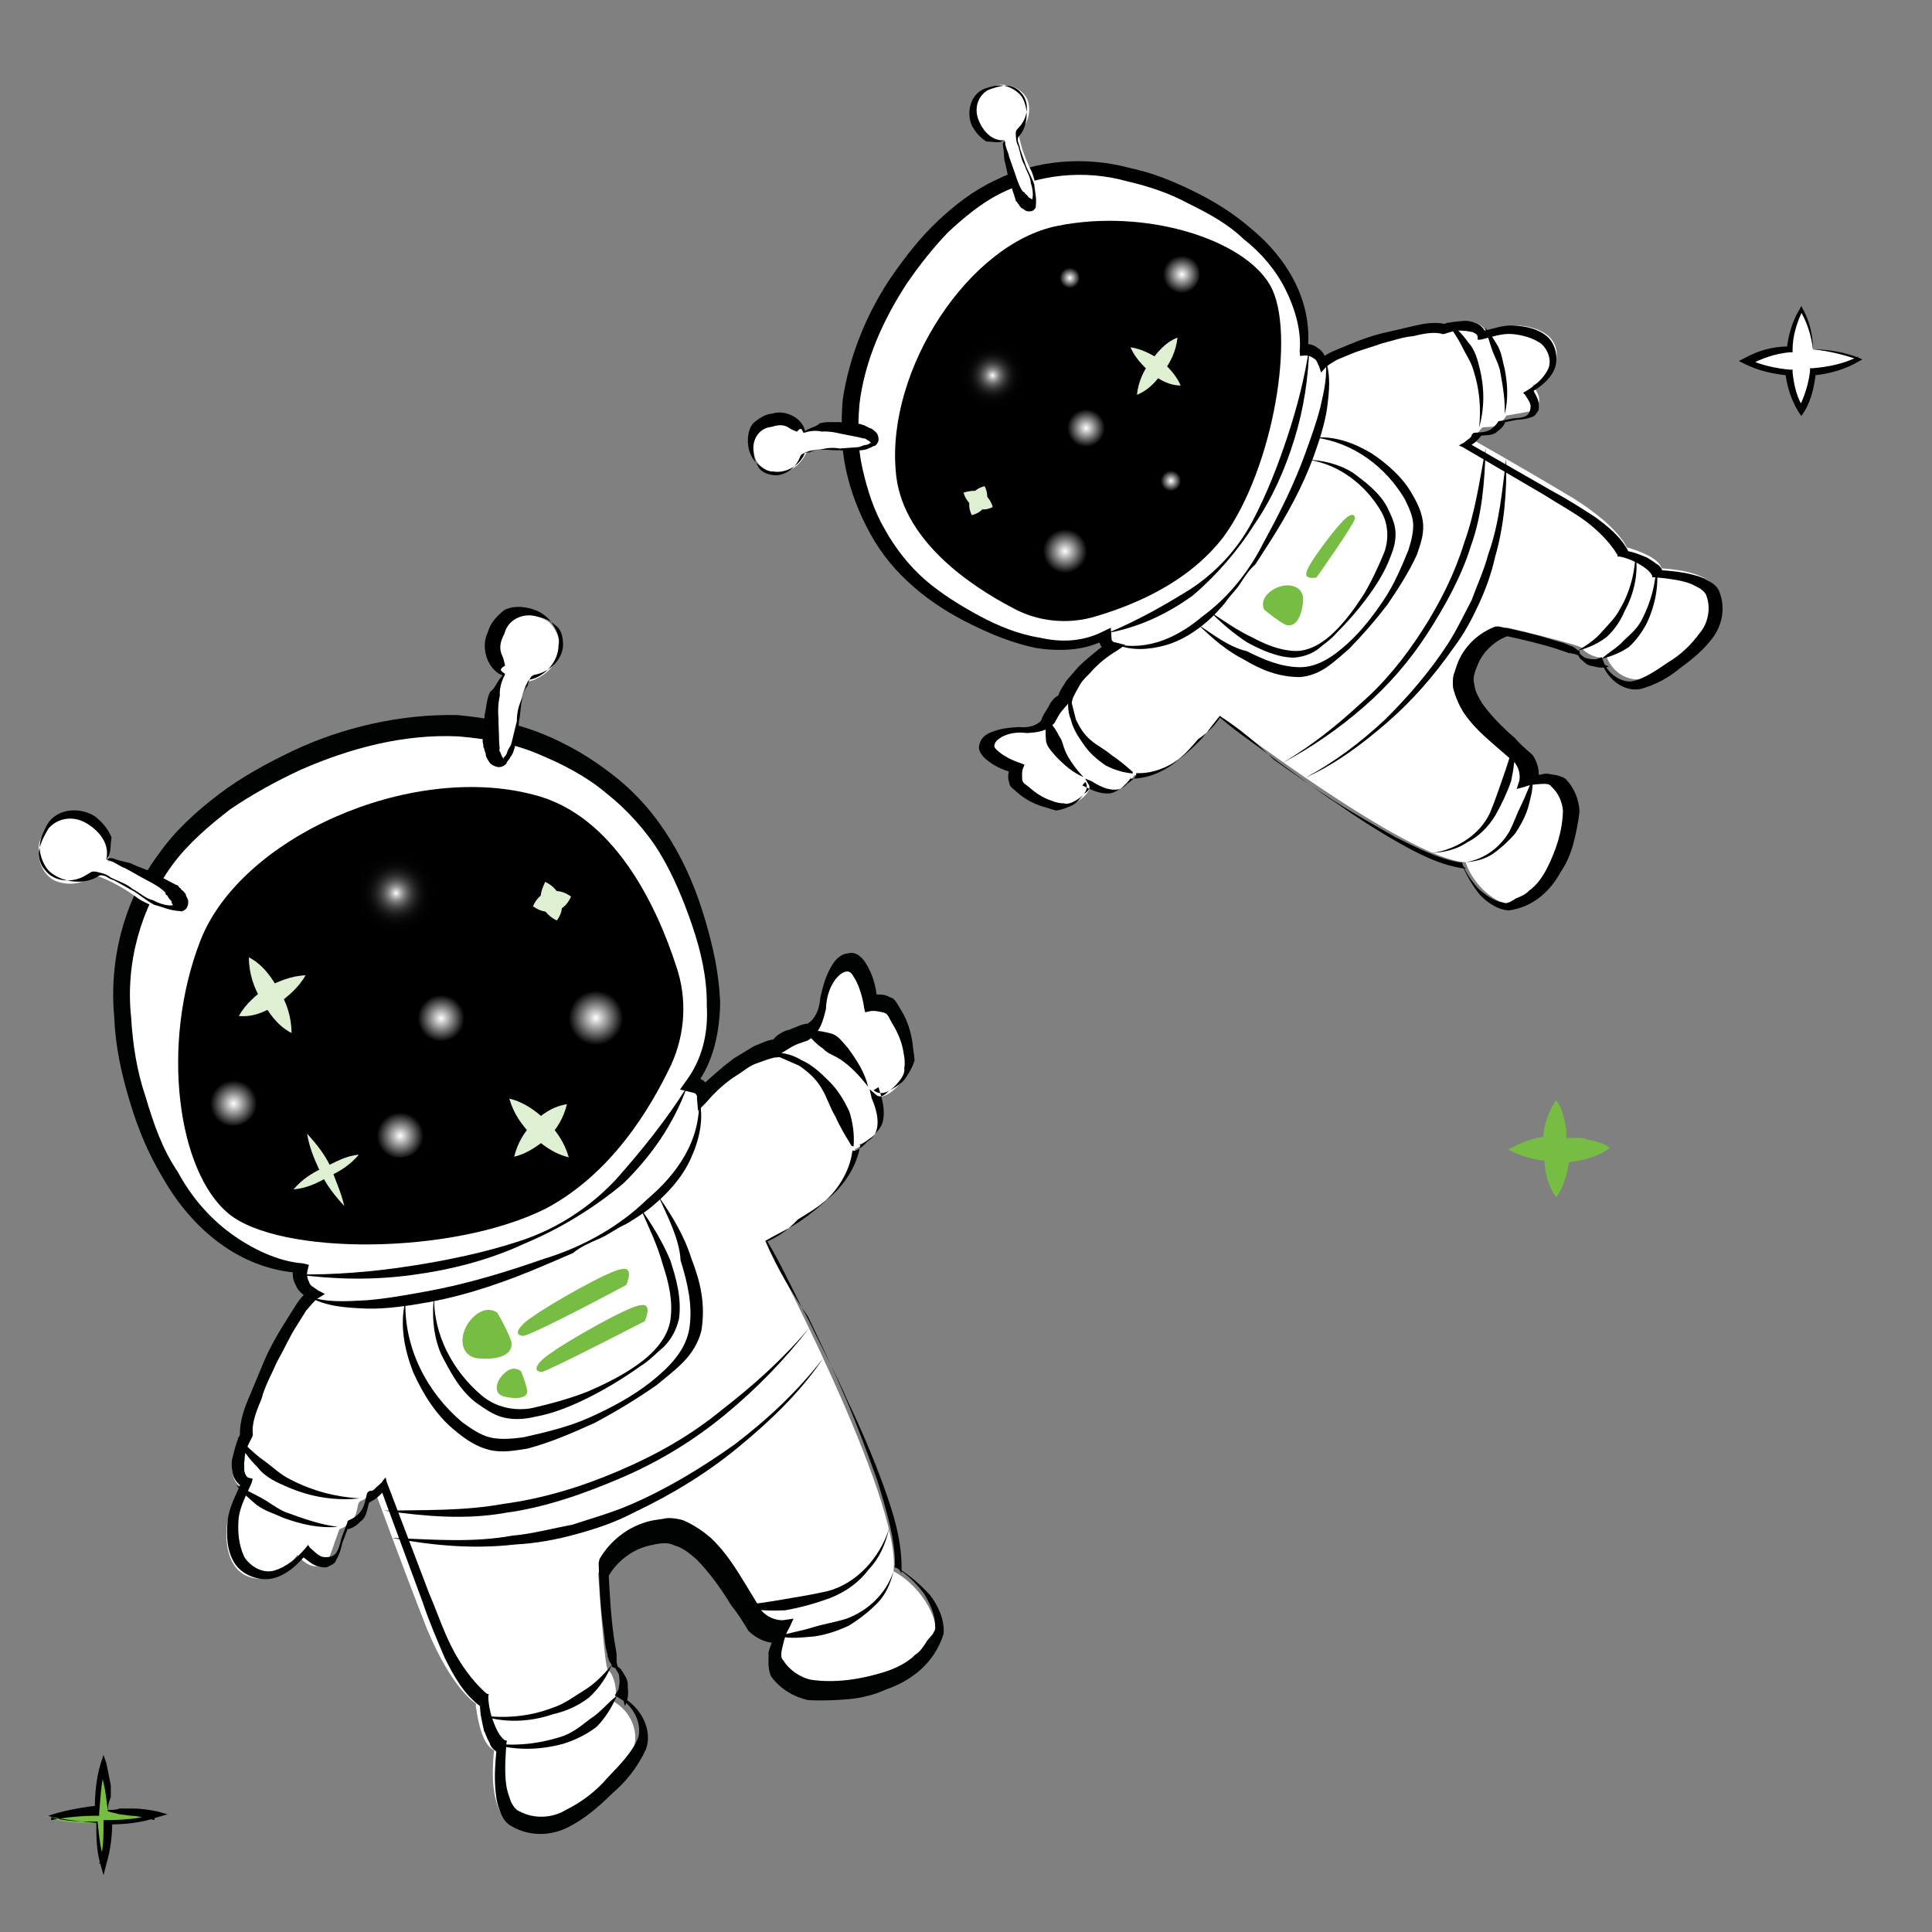 <?xml version="1.0" encoding="UTF-8"?> <svg xmlns="http://www.w3.org/2000/svg" width="176" height="176" viewBox="0 0 176 176" fill="none"><rect x="0" y="0" width="176" height="176" fill="#808080" stroke="none"/><path d="M142.694 103.788C142.562 102.732 142.43 101.808 141.767 100.752C141.237 101.808 140.972 102.732 140.84 103.788C139.78 103.92 138.72 104.184 137.66 104.712C138.72 105.24 139.78 105.504 140.84 105.504C140.972 106.428 141.237 107.484 141.767 108.408C142.297 107.484 142.562 106.428 142.694 105.504C143.887 105.372 145.079 105.24 146.139 104.58C144.947 103.92 143.887 103.788 142.694 103.788Z" fill="#77BC43"></path><path d="M142.694 103.787L142.561 102.995C142.561 102.731 142.429 102.467 142.296 102.203C142.164 101.675 141.899 101.279 141.634 100.883H142.031C141.501 101.807 141.369 102.863 141.237 103.787V104.051H140.972C139.912 104.183 138.852 104.315 137.792 104.843V104.579C138.719 105.107 139.912 105.371 140.972 105.371H141.104V105.503C141.237 106.559 141.634 107.484 142.031 108.276H141.501C142.031 107.352 142.164 106.427 142.296 105.503V105.239H142.561C143.754 105.107 144.946 104.843 146.006 104.447V104.975C145.476 104.711 144.946 104.447 144.416 104.315C144.151 104.183 143.886 104.183 143.489 104.051C143.224 103.919 142.959 103.787 142.694 103.787ZM142.694 103.655C142.959 103.655 143.356 103.655 143.621 103.655C143.886 103.655 144.284 103.655 144.549 103.787C145.211 103.919 145.741 104.051 146.271 104.315L146.668 104.579L146.271 104.843C145.211 105.503 143.886 105.767 142.694 105.899L142.959 105.635C142.826 106.691 142.561 107.748 142.031 108.672L141.766 109.068L141.501 108.672C140.972 107.748 140.707 106.691 140.707 105.635L140.839 105.767C139.779 105.635 138.587 105.371 137.659 104.843L137.395 104.711L137.659 104.579C138.587 104.051 139.779 103.655 140.839 103.523L140.574 103.787C140.574 102.731 140.972 101.543 141.501 100.619L141.766 100.223L142.031 100.619C142.296 101.147 142.429 101.675 142.561 102.203C142.561 102.467 142.694 102.731 142.694 102.995C142.694 103.259 142.694 103.523 142.694 103.655Z" fill="#77BC43"></path><path d="M9.831 165.015C9.831 163.695 9.698 162.375 9.301 161.055C8.903 162.375 8.771 163.695 8.771 165.015C7.446 165.147 5.989 165.279 4.664 165.675C5.989 166.071 7.446 166.071 8.771 166.071C8.771 167.391 8.903 168.579 9.301 169.899C9.698 168.579 9.831 167.391 9.831 166.071C11.288 166.071 12.878 165.939 14.335 165.411C12.745 165.015 11.288 165.015 9.831 165.015Z" fill="#77BC43"></path><path d="M9.83 165.015L9.698 163.959L9.565 163.035C9.433 162.375 9.3 161.715 9.035 161.187H9.565C9.168 162.507 9.168 163.827 9.035 165.147V165.411H8.77C7.446 165.411 5.988 165.543 4.663 165.807V165.543C5.988 165.939 7.446 165.939 8.77 165.939H8.903V166.071C9.035 167.391 9.168 168.579 9.565 169.767H9.035C9.433 168.579 9.433 167.259 9.433 166.071V165.807H9.698C11.155 165.807 12.745 165.675 14.07 165.279V165.807C13.407 165.675 12.612 165.411 11.95 165.411L10.89 165.279L9.83 165.015ZM9.83 164.883C10.095 164.883 10.625 164.883 10.89 164.751C11.287 164.751 11.685 164.751 12.082 164.751C12.877 164.751 13.672 164.883 14.335 165.015L15.262 165.279L14.335 165.543C12.877 166.071 11.287 166.203 9.83 166.203L10.228 165.807C10.228 167.127 10.095 168.447 9.698 169.767L9.433 170.823L9.168 169.899C8.77 168.579 8.77 167.259 8.77 165.939L8.903 166.071C7.446 165.939 6.121 165.807 4.796 165.543L4.398 165.411L4.796 165.279C6.121 164.883 7.578 164.619 8.903 164.487L8.638 164.751C8.638 163.431 8.77 161.979 9.168 160.659L9.433 159.867L9.698 160.659C9.83 161.319 9.963 161.979 10.095 162.639C10.095 163.035 10.095 163.299 10.095 163.695C9.83 164.355 9.83 164.619 9.83 164.883Z" fill="black"></path><path d="M69.721 113.044C69.721 113.044 82.213 136.622 81.395 143.142C84.117 144.571 85.948 148.088 85.008 149.587C84.068 151.087 82.59 153.223 77.532 154.297C72.519 155.19 71.017 153.481 70.287 152.536C69.602 151.409 70.899 149.229 70.899 149.229C70.899 149.229 69.499 149.465 68.451 148.25C67.404 147.035 64.193 139.728 60.306 139.935C56.463 139.96 54.495 143.321 54.495 143.321C54.495 143.321 55.047 152.094 55.41 152.183C55.772 152.271 56.462 154.166 55.88 154.984C57.559 155.969 58.249 157.864 57.671 159.451C56.913 160.995 54.22 164.18 51.336 165.782C48.453 167.385 46.318 165.906 46.318 165.906C46.318 165.906 44.414 165.059 45.011 159.445C43.969 159 43.548 156.786 43.406 155.791C43.313 155.385 43.357 155.204 43.357 155.204C43.357 155.204 41.178 153.906 38.883 148.357C36.631 142.626 34.1 135.676 34.1 135.676C34.1 135.676 33.517 136.494 32.886 136.724C32.254 136.955 33.033 138.488 30.913 139.316C29.758 142.491 29.895 142.716 28.945 142.677C27.951 142.82 27.085 141.649 27.085 141.649C27.085 141.649 25.249 144.466 22.757 143.669C20.265 142.871 20.559 139.295 20.735 138.57C20.912 137.845 21.891 135.395 21.891 135.395C21.891 135.395 20.168 134.592 21.998 131.006C21.847 128.474 26.894 118.758 28.201 118.116C26.659 117.357 27.056 115.726 27.056 115.726C27.056 115.726 17.064 115.793 12.36 101.211C7.837 86.673 12.606 75.738 26.808 69.4C44.3 61.366 56.112 70.381 60.635 77.816C60.635 77.816 68.365 91.789 62.622 98.84C62.622 98.84 63.753 98.923 63.67 100.054C66.23 97.413 69.339 95.673 70.47 95.756C70.827 95.075 73.535 94.198 73.535 94.198C73.535 94.198 74.661 93.511 74.876 91.836C75.136 89.979 75.801 88.029 77.201 87.794C78.602 87.558 79.213 91.355 79.213 91.355C79.213 91.355 80.658 90.938 81.343 92.064C82.028 93.191 82.993 95.537 82.821 97.031C82.694 98.344 80.628 100.529 79.673 99.721C80.227 101.392 80.506 102.611 79.517 103.523C78.528 104.434 77.896 104.665 77.896 104.665C77.896 104.665 77.642 107.29 74.988 109.525C72.291 111.941 69.721 113.044 69.721 113.044Z" fill="white"></path><path d="M69.902 113.088C71.273 115.341 72.374 117.912 73.701 120.347C74.847 122.737 76.173 125.171 77.275 127.742C78.42 130.133 79.522 132.704 80.442 135.231C81.362 137.759 82.238 140.467 82.121 143.318L81.847 142.868C82.845 143.495 83.8 144.303 84.71 145.292C85.44 146.237 86.081 147.545 85.954 148.858C85.112 151.532 82.997 153.13 80.696 153.914C79.614 154.419 78.395 154.699 77.22 154.797C76.045 154.896 74.689 154.95 73.558 154.867C72.29 154.559 71.11 153.888 70.244 152.717C69.877 151.86 70.053 151.135 70.004 150.547C70.18 149.822 70.494 149.323 70.626 148.779L71.174 149.68C69.999 149.778 68.957 149.333 68.183 148.569C67.635 147.668 67.224 146.992 66.631 146.272C65.672 144.695 64.668 143.299 63.439 142.04C62.803 141.502 62.167 140.963 61.442 140.787C60.762 140.43 59.949 140.616 59.136 140.802C57.511 141.175 56.072 142.361 55.357 143.723L55.445 143.361C55.548 145.305 55.651 147.25 55.934 149.239L56.169 150.64L56.174 151.409L56.267 151.815C56.223 151.997 56.404 152.041 56.086 151.771C56.448 151.859 56.585 152.085 56.722 152.31C56.859 152.535 56.859 152.535 56.997 152.761C57.134 152.986 57.227 153.392 57.183 153.574C57.232 154.161 57.281 154.749 56.923 155.43L56.737 154.617C58.416 155.601 59.469 157.585 58.847 159.353C58.044 161.078 56.967 162.352 55.753 163.401C54.495 164.631 53.281 165.679 51.748 166.458C50.216 167.238 48.272 167.341 46.593 166.357C45.913 166 45.683 165.368 45.453 164.736C45.223 164.104 45.174 163.516 45.125 162.929C45.027 161.753 45.11 160.621 45.237 159.308L45.511 159.759C45.012 159.446 44.694 159.176 44.601 158.77C44.327 158.319 44.234 157.913 44.097 157.687C43.911 156.874 43.725 156.061 43.72 155.292L43.857 155.517C42.222 154.352 41.306 152.594 40.528 151.061C39.794 149.346 39.06 147.632 38.506 145.962L34.688 135.627L35.05 135.715C34.781 136.033 34.512 136.352 34.062 136.626C33.836 136.764 33.611 136.901 33.611 136.901C33.567 137.082 33.523 137.263 33.479 137.445C33.391 137.807 33.259 138.351 32.808 138.625C32.539 138.944 32.089 139.218 31.682 139.312L31.726 139.13L31.193 140.536C31.061 141.08 30.928 141.624 30.615 142.124C30.527 142.486 30.12 142.579 29.895 142.717C29.67 142.854 29.308 142.766 28.946 142.678C28.402 142.546 27.947 142.051 27.448 141.738L27.854 141.644C27.046 142.6 26.057 143.511 24.838 143.791C23.619 144.07 22.033 143.493 21.348 142.366C20.662 141.24 20.609 139.883 20.736 138.57C20.863 137.257 21.49 136.258 21.98 135.033L22.073 135.44C21.573 135.126 21.299 134.676 21.206 134.269C21.113 133.863 21.064 133.275 21.152 132.912C21.372 132.006 21.549 131.281 21.906 130.6L21.862 130.781C21.808 129.424 22.298 128.199 22.743 127.156C23.189 126.112 23.678 124.888 24.124 123.844C24.57 122.801 25.24 121.62 25.867 120.62C26.18 120.121 26.494 119.621 26.807 119.121C27.12 118.621 27.433 118.122 28.153 117.529L28.158 118.298C27.659 117.984 27.159 117.671 26.929 117.039C26.655 116.589 26.606 116.001 26.738 115.457L27.194 115.952C21.721 115.581 17.447 111.854 14.887 107.392C13.516 105.14 12.552 102.793 11.812 100.31C11.073 97.827 10.515 95.387 10.408 92.674C9.923 87.564 11.245 82.127 14.383 77.898C15.862 75.762 17.84 73.939 19.954 72.342C22.069 70.744 24.277 69.553 26.666 68.406C31.219 66.249 36.502 65.038 41.657 65.139C44.281 65.393 46.86 65.828 49.308 66.807C51.756 67.786 53.934 69.084 56.025 70.744C58.115 72.404 59.755 74.338 61.126 76.591C62.496 78.844 63.461 81.19 64.2 83.674C64.939 86.157 65.497 88.596 65.605 91.31C65.575 93.799 65.051 96.743 63.392 98.835L63.025 97.978C63.206 98.022 63.387 98.066 63.568 98.11C63.749 98.154 63.886 98.379 64.067 98.423C64.385 98.693 64.66 99.143 64.572 99.506L63.71 99.104C64.699 98.193 65.688 97.281 66.858 96.414C67.533 96.002 67.984 95.728 68.659 95.316C69.291 95.086 69.966 94.674 70.735 94.669L70.285 94.944C70.598 94.444 70.823 94.306 71.048 94.169C71.274 94.032 71.499 93.895 71.905 93.802C72.537 93.571 72.987 93.297 73.575 93.248C74.25 92.836 74.652 91.974 74.735 90.842C74.999 89.754 75.219 88.848 75.846 87.849C76.159 87.349 76.654 86.893 77.242 86.844C77.648 86.751 78.01 86.839 78.328 87.108C78.646 87.378 78.784 87.603 78.921 87.828C79.469 88.729 79.792 89.768 79.89 90.943L79.39 90.63C79.978 90.581 80.565 90.532 81.065 90.845C81.427 90.933 81.564 91.158 81.701 91.384C81.838 91.609 81.975 91.834 82.112 92.06C82.661 92.961 82.984 93.999 83.126 94.994C83.174 95.581 83.268 95.988 83.317 96.576C83.184 97.12 82.871 97.619 82.558 98.119C82.244 98.619 81.794 98.893 81.344 99.168C80.893 99.442 80.218 99.854 79.581 99.315L80.032 99.041C80.355 100.079 80.678 101.118 80.413 102.205C80.281 102.749 79.787 103.205 79.517 103.523C79.067 103.798 78.798 104.116 78.166 104.346L78.391 104.209C78.088 106.247 76.879 108.065 75.214 109.388C74.494 109.981 73.594 110.53 72.693 111.079C71.66 112.171 70.759 112.72 69.902 113.088ZM69.721 113.044C70.622 112.495 71.479 112.127 72.379 111.578C73.28 111.03 74 110.437 74.72 109.844C76.159 108.658 77.368 106.84 77.628 104.983L77.672 104.802L77.853 104.846C78.259 104.753 78.754 104.297 79.023 103.979C79.473 103.704 79.743 103.386 79.875 102.842C80.095 101.936 79.772 100.897 79.405 100.04L79.219 99.227L79.855 99.766C80.174 100.035 80.624 99.761 80.893 99.442C81.344 99.168 81.613 98.849 81.882 98.531C82.151 98.212 82.465 97.713 82.372 97.306C82.46 96.943 82.411 96.356 82.318 95.949C82.176 94.955 81.809 94.097 81.26 93.196C80.986 92.746 80.893 92.339 80.531 92.251C80.169 92.163 79.625 92.031 79.219 92.124L78.813 92.217L78.72 91.811C78.578 90.816 78.255 89.778 77.844 89.102C77.569 88.651 77.432 88.426 77.026 88.519C76.62 88.613 76.35 88.931 76.081 89.25C75.499 90.068 75.278 90.974 75.239 91.924C74.975 93.012 74.71 94.1 73.584 94.786C72.953 95.016 72.546 95.109 72.096 95.384C71.871 95.521 71.646 95.658 71.42 95.796C71.195 95.933 70.97 96.07 70.97 96.07L71.107 96.295L70.52 96.344C70.113 96.438 69.482 96.668 68.85 96.898C68.219 97.129 67.724 97.585 67.274 97.859C66.148 98.545 65.159 99.457 64.351 100.412L63.587 101.186L63.49 100.011C63.534 99.829 63.397 99.604 63.215 99.56L63.034 99.516L62.853 99.472L61.947 99.252L62.53 98.434C63.965 96.479 64.537 94.122 64.386 91.59C64.415 89.101 63.857 86.662 63.074 84.36C62.291 82.058 61.326 79.712 60.093 77.684C58.859 75.656 57.038 73.678 55.266 72.287C53.357 70.671 51.134 69.555 48.867 68.62C46.601 67.685 44.202 67.294 41.759 67.084C36.83 66.845 31.91 68.145 27.401 70.12C25.237 71.13 23.029 72.321 20.958 73.737C19.068 75.198 17.134 76.839 15.7 78.794C12.831 82.704 11.416 87.736 11.945 92.663C12.097 95.196 12.473 97.591 13.257 99.893C13.996 102.377 14.779 104.679 16.194 106.75C17.383 108.959 19.023 110.894 20.977 112.328C22.93 113.763 25.333 114.923 27.595 115.089L28.139 115.221L28.006 115.765C27.918 116.128 28.011 116.534 28.148 116.76C28.241 117.166 28.604 117.254 28.922 117.523L29.602 117.881L28.927 118.293C28.701 118.43 28.163 119.067 27.894 119.385C27.58 119.885 27.267 120.385 26.954 120.884C26.327 121.884 25.881 122.928 25.211 124.108C24.765 125.152 24.095 126.333 23.83 127.42C23.385 128.464 22.895 129.688 23.037 130.683L22.993 130.864C22.636 131.545 22.278 132.226 22.283 132.995C22.195 133.358 22.288 133.764 22.244 133.946C22.337 134.352 22.474 134.577 22.655 134.621L23.017 134.709L22.929 135.072C22.484 136.116 21.813 137.296 21.73 138.428C21.646 139.559 21.744 140.735 22.248 141.818C22.797 142.719 23.977 143.389 25.015 143.066C26.052 142.742 26.997 142.012 27.805 141.057L28.074 140.738L28.211 140.963C28.529 141.233 28.985 141.727 29.347 141.815C29.709 141.904 30.297 141.854 30.566 141.536C30.835 141.217 30.968 140.674 31.1 140.13L31.633 138.724L31.677 138.542C32.534 138.175 33.029 137.719 33.249 136.813C33.293 136.632 33.337 136.45 33.425 136.088C33.469 135.907 33.694 135.769 33.876 135.813L34.101 135.676C34.37 135.358 34.82 135.083 34.864 134.902L35.134 134.583L35.227 134.99L39.089 145.144C39.823 146.858 40.376 148.528 41.155 150.061C41.933 151.594 43.074 153.215 44.347 154.293L44.528 154.337L44.484 154.518C44.489 155.287 44.675 156.1 44.905 156.732C45.135 157.364 45.502 158.221 46.001 158.534L46.182 158.578L46.138 158.76C46.055 159.891 45.972 161.023 46.069 162.198C46.118 162.786 46.212 163.193 46.442 163.825C46.535 164.231 46.946 164.907 47.308 164.995C48.488 165.666 50.206 165.7 51.557 164.876C52.864 164.234 54.26 163.23 55.337 161.956C56.37 160.863 57.628 159.633 58.162 158.227C58.47 156.958 57.692 155.425 56.512 154.754L56.013 154.441L56.326 153.941C56.37 153.76 56.502 153.216 56.409 152.81C56.453 152.628 56.316 152.403 56.179 152.178L56.042 151.953C56.042 151.953 55.861 151.908 56.042 151.953C56.042 151.953 56.223 151.997 56.042 151.953C55.861 151.908 55.68 151.864 55.724 151.683L55.587 151.458L55.45 151.233C55.494 151.051 55.313 151.007 55.357 150.826L55.171 150.013L54.98 148.431C54.696 146.442 54.593 144.497 54.535 142.371L54.578 142.19L54.623 142.009C55.607 140.328 57.271 139.005 59.303 138.539C59.709 138.446 60.297 138.397 60.703 138.304C61.29 138.255 61.834 138.387 62.196 138.475C63.239 138.92 64.056 139.503 64.693 140.041C66.103 141.344 67.062 142.921 68.022 144.498C68.433 145.174 68.981 146.075 69.392 146.751C69.847 147.246 70.528 147.603 71.297 147.598L72.29 147.456L71.889 148.318C71.576 148.818 71.443 149.362 71.311 149.905C71.179 150.449 71.047 150.993 71.365 151.262C71.913 152.163 72.912 152.79 73.818 153.01C76.035 153.357 78.429 152.98 80.505 152.332C81.543 152.009 82.625 151.504 83.388 150.73C83.839 150.455 84.152 149.955 84.466 149.456L85.004 148.819C85.048 148.637 85.273 148.5 85.18 148.094C85.219 147.143 84.715 146.061 84.167 145.16C83.438 144.214 82.664 143.451 81.665 142.824L81.484 142.78L81.528 142.598C81.558 140.11 80.682 137.401 79.942 134.918C79.022 132.391 78.102 129.863 77.001 127.292C75.899 124.72 74.754 122.33 73.608 119.94C72.193 117.868 70.823 115.615 69.721 113.044Z" fill="#010202"></path><path d="M9.822 78.517C9.998 77.792 9.812 76.979 9.582 76.347C9.033 75.446 8.26 74.682 7.354 74.461C6.449 74.241 5.274 74.34 4.51 75.114C4.241 75.432 3.971 75.751 3.883 76.113C3.57 76.613 3.482 76.976 3.531 77.563C3.448 78.695 4.133 79.821 4.995 80.223C6.037 80.668 7.212 80.57 8.113 80.021C8.338 79.884 8.563 79.747 8.744 79.791C8.926 79.835 9.107 79.879 9.107 79.879C10.331 80.368 11.51 81.039 12.646 81.891C13.645 82.518 17.635 84.256 15.765 81.689C15.441 80.651 9.954 77.973 9.822 78.517Z" fill="white"></path><path d="M9.681 78.291C10.034 76.841 8.986 75.627 7.806 74.956C6.627 74.285 5.226 74.521 4.419 75.476C4.105 75.976 3.748 76.657 3.572 77.382C3.439 77.926 3.625 78.739 4.081 79.234C4.947 80.404 6.666 80.438 7.792 79.752C8.017 79.615 8.017 79.614 8.242 79.477C8.467 79.34 8.648 79.384 9.011 79.472C9.373 79.56 9.735 79.648 10.053 79.918C10.734 80.275 11.458 80.451 12.095 80.99C12.775 81.347 13.23 81.842 13.955 82.018C14.635 82.375 15.36 82.551 15.766 82.458C15.766 82.458 15.766 82.458 15.629 82.233C15.673 82.052 15.492 82.008 15.355 81.782C15.355 81.782 15.355 81.782 15.218 81.557C15.218 81.557 15.037 81.513 15.081 81.332C14.626 80.837 13.945 80.48 13.265 80.122C12.584 79.765 12.085 79.452 11.404 79.094C11.042 79.006 10.406 78.468 9.681 78.291ZM9.681 78.291C10.132 78.017 10.45 78.286 10.812 78.374C11.174 78.462 11.537 78.55 11.899 78.638C12.579 78.996 13.304 79.172 13.984 79.529C14.665 79.887 15.345 80.244 16.026 80.602C16.207 80.646 16.207 80.646 16.344 80.871C16.525 80.915 16.481 81.096 16.662 81.14C16.799 81.365 16.98 81.41 16.936 81.591C17.073 81.816 17.21 82.041 17.122 82.404C17.078 82.585 17.034 82.766 16.809 82.904C16.584 83.041 16.584 83.041 16.403 82.997C15.453 82.958 14.773 82.601 14.048 82.424C13.367 82.067 12.731 81.528 12.232 81.215C11.551 80.858 11.052 80.544 10.371 80.187C10.009 80.099 9.691 79.829 9.51 79.785C9.148 79.697 9.148 79.697 8.697 79.972C7.39 80.614 5.535 80.355 4.443 79.322C3.988 78.827 3.621 77.97 3.616 77.201C3.611 76.432 3.968 75.751 4.326 75.07C5.266 73.57 7.39 73.511 8.707 74.407C9.344 74.946 9.799 75.44 10.166 76.297C10.034 76.841 10.176 77.836 9.681 78.291Z" fill="black"></path><path d="M45.971 61.582C44.972 60.955 45.016 60.774 44.786 60.142C44.419 59.285 44.595 58.56 44.996 57.698C45.398 56.835 46.343 56.105 47.337 55.963C47.743 55.87 48.105 55.958 48.467 56.046C49.011 56.178 49.373 56.266 49.872 56.579C50.69 57.162 51.15 58.426 50.886 59.513C50.621 60.601 49.858 61.375 48.776 61.88C48.55 62.017 48.369 61.973 48.144 62.11C48.1 62.292 47.875 62.429 47.875 62.429C47.385 63.654 47.258 64.966 47.131 66.279C47.047 67.411 45.853 71.536 44.839 68.602C44.653 67.789 44.982 62.493 45.971 61.582Z" fill="white"></path><path d="M45.791 61.537C44.386 61.004 43.74 58.927 44.455 57.565C44.631 56.84 45.17 56.203 45.889 55.61C46.565 55.198 47.515 55.237 48.239 55.413C48.964 55.589 49.644 55.947 50.237 56.667C50.648 57.342 51.059 58.018 50.883 58.743C50.893 60.282 49.59 61.693 48.19 61.928C47.921 62.247 47.701 63.153 47.568 63.697C47.392 64.422 47.441 65.01 47.265 65.735C47.27 66.504 47.093 67.229 46.917 67.954C46.829 68.316 46.741 68.679 46.472 68.997C46.428 69.179 46.202 69.316 46.158 69.497C46.114 69.678 45.664 69.953 45.302 69.865C44.758 69.733 44.621 69.507 44.484 69.282C44.347 69.057 44.21 68.832 44.254 68.65C44.117 68.425 44.161 68.244 44.024 68.018C44.068 67.837 43.931 67.612 43.975 67.431C43.97 66.662 44.146 65.936 44.142 65.167C44.318 64.442 44.313 63.673 44.67 62.992C45.121 62.718 45.297 61.993 45.791 61.537ZM46.017 61.4C45.659 62.081 45.483 62.806 45.532 63.394C45.356 64.119 45.361 64.888 45.409 65.476C45.414 66.245 45.463 66.832 45.468 67.602L45.517 68.189C45.473 68.371 45.473 68.371 45.61 68.596C45.703 69.002 46.021 69.272 45.884 69.047C45.659 69.184 46.109 68.909 46.198 68.547C46.286 68.184 46.511 68.047 46.599 67.684C46.775 66.96 46.907 66.416 47.084 65.691C47.079 64.922 47.255 64.197 47.612 63.516C47.701 63.153 47.789 62.791 48.058 62.472C48.146 62.109 48.278 61.566 48.685 61.472C50.085 61.237 51.343 60.007 51.289 58.65C51.284 57.881 51.054 57.249 50.555 56.936C50.1 56.441 49.375 56.265 48.832 56.133C47.564 55.825 46.257 56.467 45.948 57.736C45.591 58.417 45.459 58.961 45.689 59.592C45.826 59.818 45.919 60.224 46.012 60.631C45.336 61.042 45.698 61.13 46.017 61.4Z" fill="black"></path><path d="M79.082 98.999C78.353 98.054 77.442 97.065 76.444 96.438C75.944 96.125 75.401 95.993 74.946 95.498C74.446 95.185 73.991 94.69 73.536 94.196L73.58 94.014C74.211 93.784 74.936 93.96 75.66 94.136C76.385 94.312 76.796 94.988 77.251 95.483C78.118 96.653 78.803 97.78 79.082 98.999Z" fill="black"></path><path d="M69.883 95.804C71.014 95.887 71.963 95.926 72.962 96.552C74.005 96.998 74.778 97.762 75.552 98.526C76.325 99.29 76.873 100.191 77.378 101.273C77.701 102.312 77.843 103.306 77.759 104.438L77.578 104.394C77.03 103.492 76.482 102.591 76.115 101.734C75.566 100.833 75.38 100.02 74.832 99.119C74.284 98.218 73.647 97.679 72.83 97.096C71.787 96.651 70.925 96.249 69.883 95.804Z" fill="black"></path><path d="M32.749 136.498C30.581 136.738 28.363 136.391 26.278 135.5C25.235 135.055 24.192 134.609 23.463 133.664C22.689 132.9 21.96 131.955 21.637 130.917C22.41 131.68 23.184 132.444 24.001 133.027C24.819 133.61 25.592 134.374 26.454 134.775C28.495 135.847 30.669 136.376 32.749 136.498Z" fill="black"></path><path d="M30.775 139.092C29.012 139.239 27.382 138.843 25.796 138.265C24.935 137.864 24.21 137.688 23.392 137.105C22.756 136.566 22.12 136.028 21.527 135.308C22.389 135.709 23.069 136.067 23.75 136.424C24.43 136.781 25.067 137.32 25.928 137.722C27.515 138.299 29.101 138.877 30.775 139.092Z" fill="black"></path><path d="M73.75 120.933C71.508 123.844 68.947 126.485 66.069 128.857C63.19 131.229 60.037 133.15 56.61 134.62C53.183 136.091 49.619 137.336 46.051 137.812C42.438 138.47 38.683 138.133 34.972 137.615C38.634 137.545 42.252 137.657 45.865 136.999C49.433 136.523 52.953 135.459 56.38 133.988C59.807 132.518 62.916 130.778 65.794 128.406C68.629 126.216 71.327 123.8 73.75 120.933Z" fill="black"></path><path d="M74.989 123.731C72.883 126.866 70.142 129.463 67.263 131.835C64.385 134.207 61.232 136.128 57.761 137.78C56.003 138.697 54.334 139.251 52.483 139.761C50.633 140.271 48.827 140.599 46.883 140.703C43.133 141.135 39.378 140.798 35.711 140.099C39.51 140.254 43.084 140.547 46.697 139.89C48.459 139.742 50.31 139.232 52.116 138.903C53.786 138.349 55.636 137.839 57.35 137.104C60.777 135.633 63.929 133.712 66.945 131.566C70.005 129.238 72.746 126.641 74.989 123.731Z" fill="black"></path><path d="M43.68 156.24C45.898 156.587 48.247 156.391 50.367 155.562C51.405 155.239 52.35 154.509 53.251 153.96C54.151 153.411 54.915 152.637 55.723 151.681C55.278 152.725 54.651 153.724 53.662 154.636C52.717 155.366 51.635 155.871 50.416 156.15C48.115 156.935 45.809 156.95 43.68 156.24Z" fill="black"></path><path d="M44.6 158.77C46.818 159.118 48.986 158.877 51.062 158.23C52.1 157.906 52.82 157.313 53.765 156.583C54.665 156.034 55.248 155.216 56.193 154.486C55.747 155.529 55.121 156.529 54.357 157.303C53.412 158.033 52.33 158.538 51.292 158.861C49.035 159.465 46.73 159.48 44.6 158.77Z" fill="black"></path><path d="M81.009 139.21C80.656 140.66 80.167 141.885 79.134 142.977C78.282 144.114 77.112 144.981 75.624 145.579C74.361 146.04 72.916 146.457 71.516 146.693C70.16 146.747 68.623 146.757 67.218 146.224C68.574 146.169 69.974 145.934 71.374 145.698C72.775 145.463 74.175 145.227 75.394 144.948C78.057 144.251 80.167 141.885 81.009 139.21Z" fill="black"></path><path d="M81.396 143.141C81.132 144.229 80.686 145.272 79.922 146.046C79.159 146.821 78.214 147.551 77.313 148.1C76.231 148.605 75.193 148.928 74.2 149.071C73.025 149.169 72.031 149.311 70.944 149.047C71.982 148.723 72.976 148.581 74.013 148.257C75.051 147.934 76.045 147.791 77.083 147.468C78.978 146.777 80.686 145.272 81.396 143.141Z" fill="black"></path><path d="M62.581 99.021C61.381 102.377 59.32 105.332 56.804 107.791C54.15 110.026 50.998 111.947 47.796 113.281C44.55 114.795 41.074 115.678 37.505 116.154C33.937 116.63 30.5 116.563 26.97 116.089C30.407 116.156 33.932 115.861 37.319 115.341C40.707 114.821 44.139 114.119 47.478 113.011C50.816 111.903 53.788 109.938 56.123 107.434C58.502 104.749 60.701 102.02 62.581 99.021Z" fill="black"></path><path d="M63.669 100.055C64.178 101.906 63.694 103.9 62.891 105.625C62.088 107.349 60.785 108.76 59.346 109.946C58.627 110.539 57.726 111.088 57.05 111.5C56.193 111.867 55.474 112.46 54.617 112.828C53.76 113.196 52.904 113.563 52.184 114.156C51.327 114.524 50.47 114.892 49.614 115.259C46.187 116.73 42.623 117.975 39.01 118.633C37.203 118.961 35.216 119.246 33.498 119.212C31.598 119.134 29.699 119.057 28.02 118.072C29.787 118.694 31.549 118.547 33.493 118.443C35.255 118.296 37.062 117.967 38.868 117.638C42.481 116.981 46.001 115.917 49.565 114.671C53.085 113.607 56.419 111.73 58.935 109.27C61.588 107.036 63.875 103.944 63.669 100.055Z" fill="black"></path><path d="M61.165 96.95C62.413 94.182 62.619 90.968 61.606 88.034C59.853 82.617 55.957 74.183 48.53 72.377C37.344 69.466 21.879 76.265 18.232 85.745C14.584 95.225 16.194 106.75 20.83 110.565C25.466 114.38 41.2 114.365 49.719 110.101C55.667 106.94 59.202 101.08 61.165 96.95Z" fill="black"></path><path d="M59.972 108.948C61.25 110.794 62.347 112.597 62.993 114.673C63.82 116.794 64.285 118.827 63.893 121.227C63.629 122.315 63.002 123.314 62.239 124.089C61.475 124.863 60.53 125.593 59.81 126.186C57.965 127.465 56.163 128.563 54.181 129.617C52.242 130.489 50.303 131.362 48.046 131.965C47.053 132.107 45.834 132.387 44.566 132.079C43.479 131.814 42.48 131.188 41.526 130.38C39.753 128.989 38.52 126.961 37.648 125.022C36.821 122.901 36.4 120.687 36.929 118.512C36.821 122.901 38.926 126.868 42.108 129.561C42.926 130.144 43.743 130.727 44.649 130.947C45.554 131.167 46.73 131.069 47.723 130.926C49.755 130.461 51.786 129.995 53.725 129.122C55.664 128.249 57.647 127.196 59.311 125.873C60.976 124.549 62.503 123.001 62.807 120.963C63.11 118.925 62.645 116.892 61.999 114.816C61.896 112.871 60.844 110.887 59.972 108.948Z" fill="black"></path><path d="M58.354 110.088C59.357 111.483 60.317 113.06 61.051 114.775C61.604 116.445 62.113 118.297 61.854 120.153C61.633 121.059 61.232 121.922 60.468 122.696C59.749 123.289 59.21 123.926 58.309 124.475C56.914 125.479 55.338 126.44 53.805 127.219C52.273 127.999 50.56 128.734 48.753 129.063C47.941 129.249 46.947 129.391 45.86 129.127C44.954 128.907 44.137 128.324 43.319 127.742C41.865 126.62 40.95 124.862 40.171 123.329C39.437 121.615 39.334 119.67 39.55 117.995C39.437 121.615 41.312 124.95 43.858 127.105C44.494 127.643 45.175 128.001 46.08 128.221C46.805 128.397 47.754 128.436 48.567 128.25C50.192 127.877 52.043 127.367 53.531 126.769C55.245 126.033 56.777 125.254 58.172 124.249C59.567 123.245 60.87 121.834 61.085 120.158C61.301 118.483 60.929 116.857 60.375 115.186C59.866 113.335 59.088 111.802 58.354 110.088Z" fill="black"></path><path d="M45.301 119.586C45.301 119.586 44.346 118.778 43.088 120.007C41.83 121.237 41.708 123.319 43.338 123.716C45.012 123.931 46.819 123.602 46.584 122.201C46.123 120.937 45.301 119.586 45.301 119.586Z" fill="#77BC43"></path><path d="M47.462 124.91C47.462 124.91 46.825 124.371 46.106 124.964C45.161 125.694 44.852 126.963 45.939 127.227C47.026 127.491 48.201 127.393 48.015 126.58C47.829 125.767 47.462 124.91 47.462 124.91Z" fill="#77BC43"></path><path d="M57.04 117.064C57.04 117.064 57.843 115.34 56.624 115.619C55.449 115.717 49.638 119.104 48.693 119.834C47.567 120.52 46.534 121.613 47.665 121.696C48.659 121.554 57.04 117.064 57.04 117.064Z" fill="#77BC43"></path><path d="M58.735 120.355C58.735 120.355 59.538 118.631 58.319 118.91C57.144 119.009 51.333 122.395 50.389 123.126C49.263 123.812 48.23 124.904 49.36 124.987C50.398 124.664 58.735 120.355 58.735 120.355Z" fill="#77BC43"></path><path d="M26.559 94.106C25.198 93.391 24.512 92.265 23.827 91.138C23.142 90.012 22.682 88.748 22.672 87.21C24.033 87.925 24.718 89.051 25.404 90.178C26.089 91.304 26.549 92.568 26.559 94.106Z" fill="#DFEFD2"></path><path d="M21.756 92.552C22.426 91.371 23.371 90.641 24.316 89.911C25.398 89.406 26.48 88.901 27.836 88.847C27.165 90.028 26.22 90.758 25.276 91.488C24.149 92.174 23.068 92.679 21.756 92.552Z" fill="#DFEFD2"></path><path d="M50.728 83.856C49.867 83.454 49.455 82.779 49.362 82.372C49.132 81.74 49.264 81.196 49.666 80.334C50.528 80.736 50.939 81.411 51.032 81.818C51.262 82.45 51.311 83.038 50.728 83.856Z" fill="#DFEFD2"></path><path d="M48.549 82.558C48.95 81.696 49.4 81.422 50.032 81.191C50.619 81.142 51.207 81.093 52.024 81.676C51.623 82.538 51.172 82.812 50.541 83.043C49.953 83.092 49.366 83.141 48.549 82.558Z" fill="#DFEFD2"></path><path d="M51.813 105.428C50.364 105.075 49.409 104.267 48.455 103.459C47.544 102.47 46.815 101.525 46.398 100.08C47.847 100.432 48.802 101.24 49.757 102.048C50.667 103.038 51.397 103.983 51.813 105.428Z" fill="#DFEFD2"></path><path d="M46.841 105.37C47.15 104.101 47.776 103.102 48.54 102.328C49.304 101.554 50.248 100.823 51.648 100.588C51.34 101.857 50.713 102.856 49.95 103.63C49.005 104.361 48.06 105.091 46.841 105.37Z" fill="#DFEFD2"></path><path d="M31.36 109.86C30.45 108.87 29.72 107.925 29.216 106.843C28.712 105.76 28.208 104.678 27.973 103.277C28.883 104.266 29.613 105.211 30.117 106.294C30.577 107.557 31.081 108.64 31.36 109.86Z" fill="#DFEFD2"></path><path d="M26.739 108.351C27.547 107.396 28.448 106.847 29.53 106.342C30.612 105.837 31.512 105.288 32.688 105.19C31.88 106.145 30.979 106.694 29.897 107.199C28.996 107.748 27.914 108.253 26.739 108.351Z" fill="#DFEFD2"></path><path d="M39.628 94.784C40.828 95.076 42.038 94.339 42.33 93.138C42.622 91.936 41.886 90.726 40.685 90.434C39.485 90.142 38.275 90.879 37.983 92.081C37.691 93.282 38.427 94.492 39.628 94.784Z" fill="url(#paint0_radial)"></path><path d="M35.897 105.396C37.098 105.687 38.308 104.95 38.6 103.749C38.892 102.547 38.155 101.337 36.955 101.045C35.754 100.753 34.544 101.491 34.252 102.692C33.96 103.893 34.697 105.104 35.897 105.396Z" fill="url(#paint1_radial)"></path><path d="M20.686 102.468C21.887 102.76 23.097 102.022 23.389 100.821C23.681 99.62 22.944 98.409 21.744 98.118C20.544 97.826 19.334 98.563 19.041 99.764C18.75 100.966 19.486 102.176 20.686 102.468Z" fill="url(#paint2_radial)"></path><path d="M35.047 85.225C37.148 85.736 39.265 84.446 39.776 82.343C40.287 80.241 38.998 78.123 36.898 77.612C34.797 77.102 32.679 78.392 32.168 80.494C31.657 82.596 32.946 84.715 35.047 85.225Z" fill="url(#paint3_radial)"></path><path d="M53.736 95.144C55.136 95.484 56.548 94.624 56.888 93.222C57.229 91.821 56.37 90.409 54.969 90.068C53.569 89.728 52.157 90.588 51.817 91.99C51.476 93.391 52.335 94.803 53.736 95.144Z" fill="url(#paint4_radial)"></path><path d="M111.121 65.219C111.121 65.219 128.21 78.321 133.509 78.544C134.281 80.902 136.835 82.831 138.154 82.284C139.473 81.737 141.371 80.846 142.904 76.966C144.287 73.096 143.128 71.671 142.473 70.964C141.669 70.267 139.76 71.008 139.76 71.008C139.76 71.008 140.135 69.925 139.309 68.928C138.483 67.932 133.098 64.397 133.783 61.331C134.319 58.276 137.257 57.161 137.257 57.161C137.257 57.161 144.165 58.777 144.187 59.077C144.208 59.377 145.624 60.18 146.353 59.827C146.911 61.295 148.327 62.098 149.668 61.851C150.998 61.454 153.893 59.738 155.555 57.658C157.217 55.578 156.327 53.682 156.327 53.682C156.327 53.682 155.908 52.053 151.36 51.776C151.146 50.886 149.44 50.254 148.668 50.008C148.357 49.879 148.207 49.89 148.207 49.89C148.207 49.89 147.466 47.983 143.358 45.412C139.099 42.852 133.907 39.906 133.907 39.906C133.907 39.906 134.636 39.552 134.904 39.08C135.172 38.608 136.288 39.433 137.231 37.858C139.913 37.364 140.074 37.503 140.17 36.742C140.416 35.97 139.601 35.124 139.601 35.124C139.601 35.124 142.089 34.04 141.788 31.95C141.488 29.86 138.602 29.615 138.002 29.658C137.401 29.701 135.32 30.152 135.32 30.152C135.32 30.152 134.912 28.673 131.813 29.649C129.818 29.189 121.41 31.904 120.724 32.858C120.326 31.529 118.975 31.626 118.975 31.626C118.975 31.626 120.367 23.683 109.394 17.985C98.431 12.437 89.09 14.766 82.142 25.218C73.404 38.061 78.994 48.67 84.304 53.267C84.304 53.267 94.388 61.291 100.769 57.666C100.769 57.666 100.684 58.577 101.595 58.663C99.15 60.346 97.349 62.587 97.263 63.498C96.674 63.691 95.612 65.728 95.612 65.728C95.612 65.728 94.915 66.532 93.553 66.479C92.041 66.436 90.4 66.705 90.025 67.788C89.65 68.87 92.588 69.866 92.588 69.866C92.588 69.866 92.063 70.96 92.868 71.656C93.672 72.352 95.41 73.434 96.622 73.498C97.684 73.573 99.7 72.222 99.185 71.354C100.44 72.018 101.373 72.403 102.231 71.739C103.089 71.074 103.357 70.602 103.357 70.602C103.357 70.602 105.481 70.751 107.615 68.939C109.899 67.116 111.121 65.219 111.121 65.219Z" fill="white"></path><path d="M111.133 65.37C112.742 66.763 114.641 67.984 116.4 69.366C118.149 70.598 119.908 71.98 121.807 73.201C123.555 74.433 125.454 75.654 127.342 76.726C129.23 77.797 131.268 78.857 133.553 79.146L133.231 78.867C133.596 79.746 134.111 80.614 134.776 81.471C135.43 82.178 136.385 82.864 137.447 82.939C139.689 82.627 141.243 81.158 142.176 79.432C142.723 78.639 143.109 77.706 143.345 76.784C143.58 75.863 143.805 74.791 143.891 73.88C143.816 72.829 143.44 71.801 142.625 70.954C141.992 70.547 141.391 70.59 140.93 70.472C140.329 70.515 139.89 70.698 139.439 70.73L140.083 71.287C140.318 70.365 140.104 69.476 139.599 68.758C138.956 68.201 138.473 67.783 137.98 67.215C136.853 66.24 135.877 65.254 135.04 64.108C134.697 63.529 134.353 62.95 134.31 62.35C134.117 61.761 134.374 61.139 134.632 60.517C135.146 59.274 136.283 58.288 137.463 57.901L137.162 57.923C138.696 58.265 140.23 58.608 141.774 59.1L142.858 59.475L143.469 59.582L143.78 59.711C143.93 59.7 143.941 59.85 143.77 59.56C143.791 59.861 143.952 60 144.113 60.139C144.274 60.278 144.274 60.278 144.435 60.418C144.596 60.557 144.907 60.685 145.057 60.675C145.518 60.792 145.979 60.91 146.569 60.717L145.947 60.46C146.505 61.928 147.943 63.032 149.433 62.774C150.913 62.366 152.072 61.68 153.069 60.854C154.216 60.018 155.214 59.192 156.039 58.077C156.865 56.962 157.208 55.429 156.65 53.961C156.456 53.372 155.984 53.104 155.512 52.836C155.04 52.568 154.579 52.451 154.118 52.333C153.196 52.097 152.284 52.012 151.222 51.937L151.544 52.216C151.361 51.776 151.19 51.487 150.879 51.359C150.557 51.08 150.246 50.952 150.085 50.812C149.463 50.555 148.841 50.298 148.229 50.191L148.39 50.331C147.682 48.873 146.405 47.909 145.29 47.084C144.024 46.27 142.758 45.456 141.503 44.792L133.79 40.368L133.812 40.668C134.101 40.496 134.391 40.325 134.67 40.003C134.809 39.842 134.948 39.681 134.948 39.681C135.099 39.671 135.249 39.66 135.399 39.649C135.699 39.627 136.15 39.595 136.428 39.274C136.718 39.102 136.997 38.78 137.125 38.469L136.975 38.48L138.166 38.244C138.616 38.212 139.067 38.179 139.506 37.997C139.807 37.975 139.935 37.665 140.075 37.504C140.214 37.343 140.193 37.043 140.171 36.743C140.139 36.293 139.806 35.864 139.624 35.425L139.495 35.736C140.364 35.221 141.222 34.556 141.608 33.623C141.993 32.691 141.746 31.351 140.942 30.655C140.137 29.958 139.065 29.734 138.003 29.659C136.941 29.584 136.062 29.949 135.021 30.174L135.332 30.303C135.15 29.863 134.828 29.585 134.517 29.456C134.206 29.328 133.745 29.21 133.444 29.232C132.694 29.286 132.093 29.329 131.503 29.522L131.653 29.511C130.581 29.286 129.54 29.512 128.65 29.726C127.76 29.941 126.72 30.166 125.829 30.381C124.939 30.596 123.91 30.971 123.03 31.336C122.591 31.518 122.151 31.701 121.711 31.883C121.271 32.065 120.832 32.248 120.263 32.741L120.875 32.848C120.692 32.409 120.51 31.969 120.038 31.701C119.716 31.423 119.255 31.305 118.804 31.337L119.137 31.766C119.576 27.361 117.183 23.46 113.975 20.825C112.366 19.432 110.628 18.35 108.751 17.429C106.874 16.508 105.008 15.737 102.862 15.287C98.862 14.217 94.357 14.54 90.571 16.47C88.673 17.36 86.957 18.69 85.402 20.159C83.847 21.628 82.604 23.225 81.371 24.973C79.044 28.307 77.372 32.348 76.761 36.464C76.612 38.586 76.612 40.698 77.063 42.777C77.514 44.856 78.255 46.764 79.296 48.65C80.336 50.536 81.656 52.1 83.265 53.493C84.874 54.886 86.612 55.968 88.489 56.889C90.367 57.81 92.233 58.581 94.378 59.031C96.362 59.341 98.776 59.318 100.663 58.278L100.03 57.871C100.041 58.021 100.052 58.171 100.063 58.321C100.073 58.471 100.234 58.611 100.245 58.761C100.417 59.05 100.739 59.328 101.039 59.307L100.835 58.568C99.977 59.232 99.119 59.897 98.272 60.712C97.854 61.194 97.575 61.516 97.157 61.998C96.889 62.47 96.471 62.953 96.364 63.564L96.642 63.242C96.203 63.424 96.063 63.585 95.924 63.746C95.784 63.907 95.645 64.068 95.516 64.378C95.248 64.85 94.97 65.172 94.852 65.633C94.433 66.115 93.694 66.319 92.782 66.234C91.881 66.298 91.13 66.352 90.251 66.717C89.811 66.899 89.382 67.232 89.264 67.692C89.136 68.003 89.157 68.303 89.329 68.593C89.5 68.882 89.661 69.021 89.822 69.161C90.466 69.718 91.249 70.114 92.171 70.35L91.989 69.91C91.871 70.371 91.753 70.832 91.936 71.271C91.957 71.572 92.118 71.711 92.279 71.85C92.44 71.989 92.601 72.129 92.762 72.268C93.406 72.825 94.189 73.221 94.961 73.468C95.422 73.585 95.733 73.714 96.194 73.832C96.645 73.799 97.085 73.617 97.524 73.435C97.964 73.252 98.243 72.931 98.522 72.609C98.8 72.287 99.219 71.805 98.875 71.226L98.596 71.548C99.379 71.944 100.162 72.34 101.063 72.276C101.514 72.243 101.943 71.911 102.232 71.74C102.511 71.418 102.801 71.246 103.069 70.775L102.929 70.935C104.592 70.967 106.2 70.248 107.477 69.101C108.045 68.608 108.602 67.965 109.16 67.321C110.168 66.646 110.726 66.002 111.133 65.37ZM111.122 65.22C110.565 65.863 110.157 66.496 109.6 67.139C109.042 67.782 108.474 68.275 107.905 68.769C106.769 69.755 105.16 70.474 103.648 70.431L103.498 70.442L103.508 70.592C103.38 70.903 102.951 71.236 102.661 71.407C102.383 71.729 102.093 71.9 101.643 71.933C100.892 71.987 100.109 71.59 99.476 71.183L98.854 70.926L99.197 71.505C99.369 71.794 99.09 72.116 98.8 72.287C98.522 72.609 98.232 72.781 97.942 72.952C97.653 73.124 97.213 73.306 96.902 73.178C96.602 73.199 96.141 73.081 95.829 72.953C95.057 72.707 94.424 72.299 93.781 71.742C93.459 71.464 93.148 71.335 93.126 71.035C93.105 70.735 93.072 70.285 93.201 69.974L93.33 69.663L93.019 69.535C92.246 69.288 91.463 68.892 90.981 68.474C90.659 68.196 90.498 68.056 90.626 67.746C90.755 67.435 91.044 67.263 91.334 67.091C92.063 66.738 92.814 66.684 93.576 66.78C94.477 66.715 95.377 66.651 96.075 65.847C96.343 65.375 96.471 65.064 96.75 64.743C96.889 64.582 97.029 64.421 97.168 64.26C97.308 64.099 97.447 63.938 97.447 63.938L97.608 64.078L97.726 63.617C97.854 63.306 98.122 62.834 98.39 62.362C98.658 61.891 99.087 61.558 99.366 61.237C100.063 60.433 100.921 59.768 101.79 59.253L102.508 58.749L101.586 58.514C101.436 58.524 101.275 58.385 101.264 58.235L101.253 58.085L101.242 57.935L101.189 57.185L100.459 57.539C98.711 58.418 96.759 58.558 94.764 58.098C92.78 57.788 90.913 57.017 89.186 56.085C87.459 55.153 85.722 54.071 84.273 52.818C82.825 51.564 81.495 49.849 80.626 48.253C79.595 46.517 79.005 44.599 78.565 42.669C78.125 40.74 78.135 38.779 78.295 36.807C78.766 32.852 80.46 29.11 82.636 25.787C83.73 24.2 84.974 22.603 86.379 21.145C87.794 19.837 89.36 18.518 91.108 17.638C94.604 15.88 98.797 15.428 102.648 16.509C104.643 16.969 106.499 17.59 108.226 18.522C110.103 19.443 111.83 20.375 113.289 21.779C114.888 23.021 116.207 24.586 117.087 26.333C117.967 28.079 118.568 30.148 118.397 31.97L118.429 32.42L118.88 32.388C119.18 32.366 119.491 32.495 119.652 32.634C119.963 32.763 119.985 33.063 120.156 33.352L120.35 33.941L120.768 33.459C120.907 33.298 121.486 32.955 121.776 32.783C122.215 32.601 122.655 32.419 123.095 32.236C123.974 31.872 124.864 31.657 125.894 31.281C126.784 31.067 127.814 30.691 128.715 30.627C129.605 30.412 130.645 30.187 131.417 30.433L131.568 30.422C132.157 30.229 132.747 30.036 133.359 30.143C133.659 30.121 133.97 30.25 134.12 30.239C134.431 30.367 134.592 30.507 134.603 30.657L134.625 30.957L134.925 30.935C135.815 30.721 136.845 30.345 137.756 30.431C138.668 30.516 139.59 30.752 140.384 31.298C141.028 31.855 141.404 32.884 141.007 33.666C140.61 34.449 139.902 35.103 139.034 35.618L138.744 35.789L138.905 35.929C139.077 36.218 139.409 36.647 139.431 36.947C139.453 37.247 139.335 37.708 139.045 37.879C138.756 38.051 138.305 38.083 137.855 38.115L136.664 38.352L136.514 38.362C136.107 38.995 135.678 39.327 134.927 39.381C134.777 39.392 134.627 39.403 134.326 39.424C134.176 39.435 134.037 39.596 134.047 39.746L133.908 39.907C133.619 40.078 133.34 40.4 133.19 40.411L132.9 40.582L133.211 40.711L140.774 45.146C142.039 45.96 143.295 46.624 144.41 47.449C145.526 48.274 146.663 49.399 147.35 50.556L147.36 50.706L147.511 50.695C148.122 50.802 148.744 51.059 149.216 51.327C149.688 51.595 150.321 52.002 150.503 52.441L150.514 52.591L150.664 52.581C151.576 52.666 152.488 52.752 153.41 52.987C153.871 53.105 154.183 53.233 154.655 53.501C154.966 53.63 155.448 54.047 155.47 54.347C155.846 55.376 155.642 56.748 154.806 57.713C154.119 58.667 153.133 59.643 151.975 60.329C150.967 61.005 149.819 61.841 148.629 62.078C147.578 62.153 146.462 61.328 146.086 60.299L145.904 59.86L145.464 60.042C145.314 60.053 144.864 60.085 144.553 59.957C144.402 59.968 144.242 59.828 144.081 59.689L143.92 59.55C143.92 59.55 143.909 59.4 143.92 59.55C143.92 59.55 143.93 59.7 143.92 59.55C143.909 59.4 143.898 59.25 143.748 59.26L143.587 59.121L143.426 58.982C143.276 58.992 143.265 58.843 143.115 58.853L142.493 58.596L141.259 58.232C139.715 57.74 138.181 57.397 136.497 57.066L136.347 57.076L136.197 57.087C134.727 57.645 133.451 58.792 132.808 60.346C132.68 60.657 132.562 61.118 132.433 61.429C132.315 61.89 132.347 62.34 132.369 62.64C132.584 63.53 132.938 64.259 133.281 64.837C134.129 66.134 135.255 67.109 136.382 68.084C136.864 68.502 137.508 69.059 137.991 69.477C138.323 69.905 138.517 70.495 138.41 71.106L138.163 71.877L138.903 71.674C139.343 71.491 139.793 71.459 140.244 71.427C140.694 71.394 141.145 71.362 141.316 71.651C141.96 72.208 142.325 73.087 142.379 73.837C142.358 75.649 141.736 77.503 140.943 79.068C140.546 79.851 139.999 80.644 139.281 81.148C139.002 81.47 138.562 81.652 138.122 81.835L137.543 82.178C137.393 82.188 137.254 82.349 136.943 82.221C136.181 82.124 135.387 81.578 134.744 81.021C134.089 80.314 133.585 79.596 133.22 78.717L133.209 78.567L133.059 78.578C131.075 78.268 129.037 77.207 127.16 76.286C125.272 75.215 123.384 74.144 121.485 72.923C119.586 71.701 117.838 70.469 116.089 69.237C114.63 67.834 113.021 66.441 111.122 65.22Z" fill="black"></path><path d="M91.674 12.921C91.074 12.964 90.452 12.707 89.98 12.439C89.336 11.882 88.832 11.164 88.778 10.414C88.724 9.664 88.96 8.742 89.678 8.238C89.968 8.066 90.257 7.895 90.558 7.873C90.997 7.691 91.298 7.669 91.759 7.787C92.671 7.872 93.475 8.569 93.679 9.308C93.894 10.198 93.658 11.12 93.101 11.763C92.961 11.924 92.822 12.085 92.833 12.235C92.843 12.385 92.854 12.535 92.854 12.535C93.08 13.574 93.455 14.603 93.981 15.621C94.346 16.5 95.194 19.908 93.403 18.076C92.619 17.68 91.224 12.953 91.674 12.921Z" fill="white"></path><path d="M91.514 12.781C90.313 12.867 89.487 11.871 89.111 10.842C88.736 9.813 89.111 8.73 89.979 8.216C90.419 8.033 91.009 7.84 91.61 7.797C92.06 7.765 92.682 8.022 93.015 8.45C93.83 9.297 93.627 10.669 92.93 11.473C92.79 11.634 92.79 11.634 92.651 11.794C92.511 11.955 92.522 12.105 92.544 12.405C92.565 12.706 92.587 13.006 92.759 13.295C92.952 13.884 92.995 14.485 93.338 15.063C93.531 15.653 93.864 16.081 93.907 16.681C94.1 17.271 94.143 17.871 94.015 18.182C94.015 18.182 94.015 18.182 93.854 18.043C93.704 18.053 93.693 17.903 93.532 17.764C93.532 17.764 93.532 17.764 93.371 17.625C93.371 17.625 93.36 17.475 93.21 17.486C92.877 17.057 92.684 16.468 92.491 15.878C92.298 15.289 92.115 14.849 91.922 14.26C91.901 13.96 91.557 13.381 91.514 12.781ZM91.514 12.781C91.236 13.103 91.407 13.392 91.429 13.692C91.45 13.992 91.472 14.292 91.493 14.592C91.686 15.182 91.73 15.782 91.923 16.371C92.116 16.961 92.309 17.55 92.502 18.14C92.513 18.29 92.513 18.29 92.674 18.429C92.685 18.579 92.835 18.568 92.846 18.718C93.007 18.858 93.017 19.008 93.168 18.997C93.328 19.136 93.489 19.275 93.79 19.254C93.94 19.243 94.09 19.232 94.229 19.072C94.369 18.911 94.369 18.911 94.358 18.761C94.454 18 94.261 17.41 94.218 16.81C94.025 16.221 93.681 15.642 93.499 15.203C93.306 14.613 93.123 14.174 92.93 13.584C92.909 13.284 92.737 12.995 92.726 12.845C92.705 12.545 92.705 12.545 92.984 12.223C93.67 11.269 93.712 9.758 93.036 8.75C92.704 8.322 92.071 7.915 91.46 7.808C90.848 7.701 90.258 7.894 89.668 8.087C88.349 8.634 88.017 10.317 88.554 11.485C88.897 12.064 89.23 12.492 89.863 12.899C90.313 12.867 91.085 13.113 91.514 12.781Z" fill="black"></path><path d="M73.353 39.423C72.988 38.545 72.838 38.555 72.366 38.288C71.733 37.88 71.132 37.924 70.392 38.127C69.652 38.331 68.944 38.985 68.698 39.757C68.569 40.068 68.591 40.368 68.612 40.668C68.644 41.118 68.666 41.419 68.849 41.858C69.203 42.587 70.147 43.122 71.047 43.057C71.948 42.993 72.667 42.489 73.214 41.696C73.353 41.535 73.342 41.385 73.482 41.224C73.632 41.213 73.771 41.052 73.771 41.052C74.812 40.827 75.874 40.902 76.935 40.976C77.847 41.062 81.29 40.664 79.091 39.464C78.469 39.207 74.21 38.759 73.353 39.423Z" fill="white"></path><path d="M73.342 39.273C73.106 38.083 71.54 37.29 70.36 37.677C69.759 37.72 69.18 38.063 68.612 38.556C68.194 39.039 68.097 39.8 68.14 40.4C68.183 41 68.376 41.589 68.87 42.157C69.353 42.575 69.835 42.993 70.436 42.95C71.659 43.164 72.957 42.317 73.332 41.234C73.621 41.062 74.372 41.009 74.822 40.976C75.423 40.933 75.884 41.051 76.485 41.008C77.096 41.115 77.697 41.072 78.297 41.029C78.598 41.007 78.898 40.986 79.188 40.814C79.338 40.803 79.477 40.642 79.627 40.632C79.778 40.621 80.056 40.299 80.035 39.999C80.002 39.549 79.842 39.41 79.681 39.27C79.52 39.131 79.359 38.992 79.209 39.003C79.048 38.863 78.898 38.874 78.737 38.735C78.587 38.746 78.426 38.606 78.275 38.617C77.664 38.51 77.064 38.553 76.452 38.446C75.852 38.489 75.24 38.382 74.65 38.575C74.371 38.897 73.771 38.94 73.342 39.273ZM73.203 39.434C73.792 39.24 74.393 39.197 74.854 39.315C75.455 39.272 76.066 39.379 76.527 39.497C77.139 39.604 77.6 39.721 78.211 39.828L78.673 39.946C78.823 39.935 78.823 39.935 78.984 40.075C79.295 40.203 79.466 40.492 79.305 40.353C79.445 40.192 79.166 40.514 78.866 40.535C78.566 40.557 78.426 40.718 78.126 40.739C77.525 40.782 77.075 40.815 76.474 40.858C75.863 40.751 75.262 40.794 74.672 40.987C74.372 41.009 74.072 41.03 73.782 41.202C73.482 41.223 73.031 41.256 72.903 41.566C72.528 42.649 71.38 43.486 70.308 43.261C69.696 43.154 69.224 42.886 69.042 42.447C68.709 42.018 68.666 41.418 68.634 40.968C68.558 39.917 69.245 38.963 70.296 38.888C70.886 38.695 71.336 38.662 71.808 38.93C71.969 39.069 72.28 39.198 72.591 39.327C73.009 38.844 73.031 39.144 73.203 39.434Z" fill="black"></path><path d="M98.694 70.787C98.04 70.079 97.374 69.222 97.01 68.343C96.827 67.904 96.795 67.454 96.462 67.025C96.28 66.586 95.947 66.157 95.615 65.729L95.464 65.739C95.196 66.211 95.239 66.811 95.282 67.412C95.326 68.012 95.808 68.43 96.141 68.858C96.956 69.705 97.761 70.401 98.694 70.787Z" fill="black"></path><path d="M97.38 63.037C97.295 63.948 97.198 64.709 97.563 65.588C97.778 66.477 98.282 67.195 98.787 67.913C99.291 68.631 99.935 69.188 100.728 69.735C101.511 70.131 102.284 70.377 103.195 70.463L103.185 70.312C102.541 69.755 101.897 69.198 101.264 68.791C100.621 68.234 99.999 67.977 99.355 67.42C98.711 66.863 98.368 66.284 98.014 65.555C97.799 64.666 97.595 63.926 97.38 63.037Z" fill="black"></path><path d="M134.745 38.942C135.227 37.248 135.248 35.437 134.819 33.657C134.604 32.768 134.389 31.878 133.735 31.171C133.23 30.453 132.576 29.746 131.793 29.35C132.297 30.068 132.802 30.786 133.156 31.515C133.51 32.243 134.014 32.961 134.218 33.701C134.798 35.469 134.927 37.27 134.745 38.942Z" fill="black"></path><path d="M137.072 37.719C137.426 36.336 137.329 34.986 137.082 33.646C136.878 32.906 136.835 32.306 136.481 31.578C136.138 30.999 135.794 30.42 135.301 29.852C135.505 30.592 135.698 31.181 135.891 31.771C136.084 32.36 136.428 32.939 136.632 33.678C136.879 35.018 137.126 36.358 137.072 37.719Z" fill="black"></path><path d="M116.862 69.482C119.479 68.088 121.924 66.404 124.197 64.431C126.47 62.458 128.422 60.207 130.052 57.677C131.681 55.147 133.15 52.477 134.007 49.701C135.015 46.914 135.25 43.881 135.335 40.858C134.789 43.763 134.393 46.657 133.385 49.444C132.528 52.221 131.209 54.879 129.58 57.409C127.95 59.939 126.148 62.18 123.875 64.153C121.752 66.115 119.468 67.938 116.862 69.482Z" fill="black"></path><path d="M118.922 70.844C121.699 69.588 124.133 67.755 126.407 65.782C128.68 63.809 130.632 61.558 132.411 59.017C133.376 57.741 134.041 56.487 134.695 55.083C135.349 53.678 135.853 52.285 136.196 50.752C137.042 47.826 137.277 44.792 137.212 41.781C136.827 44.825 136.581 47.708 135.573 50.495C135.22 51.878 134.566 53.282 134.062 54.675C133.397 55.93 132.744 57.334 131.929 58.599C130.299 61.129 128.347 63.38 126.235 65.493C123.972 67.616 121.538 69.449 118.922 70.844Z" fill="black"></path><path d="M148.989 50.286C148.968 52.097 148.496 53.941 147.553 55.517C147.156 56.3 146.449 56.954 145.891 57.597C145.333 58.24 144.615 58.744 143.746 59.259C144.636 59.044 145.516 58.679 146.374 58.015C147.081 57.361 147.628 56.567 148.014 55.635C148.947 53.909 149.268 52.076 148.989 50.286Z" fill="black"></path><path d="M150.88 51.358C150.859 53.17 150.377 54.863 149.583 56.428C149.187 57.211 148.618 57.704 147.911 58.358C147.353 59.002 146.624 59.355 145.916 60.01C146.806 59.795 147.686 59.43 148.404 58.926C149.112 58.272 149.659 57.479 150.055 56.696C150.838 54.981 151.159 53.148 150.88 51.358Z" fill="black"></path><path d="M130.432 77.71C131.633 77.624 132.673 77.398 133.681 76.722C134.7 76.197 135.547 75.382 136.223 74.278C136.759 73.335 137.284 72.241 137.659 71.159C137.884 70.087 138.099 68.865 137.862 67.675C137.637 68.747 137.262 69.83 136.887 70.912C136.512 71.995 136.137 73.078 135.751 74.01C134.84 76.036 132.673 77.398 130.432 77.71Z" fill="black"></path><path d="M133.51 78.546C134.411 78.481 135.301 78.266 136.019 77.763C136.738 77.258 137.446 76.604 138.003 75.961C138.55 75.168 138.947 74.385 139.193 73.614C139.429 72.692 139.675 71.92 139.611 71.02C139.214 71.802 138.968 72.574 138.571 73.356C138.174 74.139 137.928 74.911 137.531 75.693C136.727 77.108 135.301 78.266 133.51 78.546Z" fill="black"></path><path d="M100.921 57.657C103.753 57.152 106.38 55.908 108.675 54.235C110.809 52.423 112.76 50.171 114.251 47.802C115.891 45.422 117.06 42.775 117.917 39.998C118.774 37.222 119.181 34.478 119.277 31.605C118.87 34.349 118.163 37.115 117.295 39.741C116.427 42.367 115.408 45.004 114.079 47.513C112.75 50.021 110.787 52.123 108.482 53.645C106.026 55.179 103.559 56.562 100.921 57.657Z" fill="black"></path><path d="M101.598 58.663C103.003 59.316 104.655 59.197 106.135 58.79C107.615 58.382 108.912 57.535 110.049 56.548C110.617 56.055 111.175 55.412 111.593 54.929C112.001 54.297 112.569 53.804 112.976 53.171C113.384 52.539 113.791 51.906 114.36 51.413C114.767 50.78 115.174 50.148 115.582 49.515C117.211 46.985 118.68 44.316 119.688 41.529C120.192 40.136 120.685 38.592 120.888 37.22C121.081 35.698 121.273 34.176 120.715 32.708C120.973 34.197 120.62 35.58 120.277 37.113C119.923 38.496 119.419 39.889 118.915 41.283C117.908 44.07 116.589 46.728 115.121 49.398C113.802 52.056 111.861 54.458 109.566 56.13C107.432 57.943 104.666 59.347 101.598 58.663Z" fill="black"></path><path d="M99.461 56.252C97.091 56.874 94.505 56.607 92.306 55.408C88.23 53.287 82.041 49.055 81.599 42.903C80.782 33.611 88.266 22.215 96.299 20.583C104.332 18.951 113.288 21.778 115.703 25.979C118.117 30.179 115.996 42.699 111.461 48.906C108.148 53.216 103.011 55.243 99.461 56.252Z" fill="black"></path><path d="M109.17 56.915C110.468 58.179 111.755 59.293 113.322 60.086C114.898 61.029 116.454 61.671 118.417 61.681C119.318 61.617 120.197 61.252 120.915 60.748C121.634 60.244 122.342 59.59 122.91 59.097C124.175 57.799 125.29 56.513 126.395 55.076C127.349 53.65 128.303 52.224 129.086 50.509C129.332 49.738 129.718 48.805 129.643 47.755C129.578 46.854 129.214 45.976 128.698 45.108C127.829 43.511 126.381 42.257 124.954 41.304C123.377 40.361 121.672 39.73 119.87 39.859C123.377 40.361 126.252 42.568 127.969 45.462C128.323 46.19 128.677 46.919 128.731 47.669C128.785 48.419 128.549 49.341 128.303 50.113C127.66 51.667 127.017 53.222 126.062 54.648C125.108 56.073 124.004 57.51 122.728 58.657C121.452 59.804 120.015 60.812 118.352 60.781C116.69 60.749 115.134 60.107 113.568 59.314C112.034 58.972 110.597 57.868 109.17 56.915Z" fill="black"></path><path d="M110.295 55.777C111.271 56.763 112.397 57.738 113.663 58.552C114.918 59.216 116.323 59.869 117.836 59.912C118.586 59.858 119.327 59.654 120.045 59.15C120.613 58.657 121.192 58.314 121.75 57.67C122.737 56.695 123.712 55.569 124.538 54.454C125.363 53.339 126.178 52.074 126.682 50.681C126.939 50.059 127.186 49.287 127.121 48.387C127.067 47.636 126.713 46.908 126.359 46.179C125.662 44.872 124.385 43.907 123.27 43.083C122.004 42.268 120.47 41.926 119.108 41.873C122.004 42.268 124.407 44.208 125.78 46.522C126.124 47.101 126.317 47.69 126.371 48.441C126.414 49.041 126.317 49.802 126.06 50.423C125.545 51.667 124.891 53.071 124.216 54.175C123.401 55.44 122.576 56.555 121.589 57.531C120.603 58.507 119.305 59.354 117.943 59.301C116.581 59.248 115.336 58.733 114.081 58.069C112.676 57.416 111.56 56.591 110.295 55.777Z" fill="black"></path><path d="M115.167 55.535C115.167 55.535 114.652 54.667 115.8 53.83C116.947 52.994 118.621 53.176 118.717 54.526C118.664 55.887 118.16 57.281 117.077 56.906C116.133 56.37 115.167 55.535 115.167 55.535Z" fill="#77BC43"></path><path d="M119.927 52.608C119.927 52.608 118.779 52.852 119.027 52.107C119.156 51.362 121.652 48.139 122.172 47.643C122.675 47.023 123.432 46.529 123.42 47.274C123.273 47.895 119.927 52.608 119.927 52.608Z" fill="#77BC43"></path><path d="M103.571 35.965C104.723 35.505 105.367 34.657 106.011 33.81C106.655 32.963 107.13 31.987 107.266 30.753C106.114 31.214 105.47 32.061 104.826 32.908C104.182 33.755 103.707 34.731 103.571 35.965Z" fill="#DFEFD2"></path><path d="M107.555 35.119C107.115 34.115 106.417 33.451 105.72 32.786C104.893 32.29 104.067 31.795 102.983 31.638C103.423 32.642 104.121 33.307 104.818 33.972C105.665 34.616 106.491 35.112 107.555 35.119Z" fill="#DFEFD2"></path><path d="M90.437 46.192C90.233 45.452 89.75 45.034 89.439 44.906C88.967 44.638 88.517 44.67 87.777 44.874C87.981 45.614 88.463 46.032 88.774 46.16C89.246 46.428 89.708 46.546 90.437 46.192Z" fill="#DFEFD2"></path><path d="M89.697 44.283C88.957 44.487 88.678 44.809 88.41 45.28C88.292 45.741 88.174 46.202 88.528 46.931C89.268 46.727 89.547 46.405 89.815 45.934C89.933 45.473 90.051 45.012 89.697 44.283Z" fill="#DFEFD2"></path><path d="M100.627 38.824C100.699 39.819 99.95 40.683 98.955 40.754C97.96 40.825 97.095 40.077 97.024 39.083C96.952 38.088 97.701 37.224 98.696 37.153C99.692 37.081 100.556 37.83 100.627 38.824Z" fill="url(#paint5_radial)"></path><path d="M107.547 43.7C107.585 44.24 107.179 44.709 106.638 44.748C106.098 44.787 105.628 44.381 105.59 43.841C105.551 43.301 105.958 42.831 106.498 42.793C107.038 42.754 107.508 43.16 107.547 43.7Z" fill="url(#paint6_radial)"></path><path d="M98.336 25.212C98.374 25.752 97.968 26.221 97.427 26.26C96.887 26.299 96.418 25.892 96.379 25.352C96.34 24.812 96.747 24.343 97.287 24.304C97.828 24.266 98.297 24.672 98.336 25.212Z" fill="url(#paint7_radial)"></path><path d="M109.28 24.781C109.351 25.776 108.602 26.64 107.607 26.711C106.612 26.782 105.747 26.034 105.676 25.04C105.605 24.045 106.354 23.181 107.349 23.11C108.344 23.038 109.208 23.787 109.28 24.781Z" fill="url(#paint8_radial)"></path><path d="M93.634 33.896C93.759 35.636 92.448 37.148 90.707 37.273C88.965 37.398 87.452 36.089 87.328 34.348C87.203 32.608 88.513 31.096 90.255 30.971C91.996 30.846 93.509 32.156 93.634 33.896Z" fill="url(#paint9_radial)"></path><path d="M99.019 50.099C99.102 51.259 98.228 52.267 97.067 52.35C95.907 52.434 94.898 51.561 94.815 50.401C94.731 49.24 95.605 48.232 96.766 48.149C97.927 48.066 98.936 48.939 99.019 50.099Z" fill="url(#paint10_radial)"></path><path d="M165.157 31.827C165.025 30.639 164.76 29.451 164.097 28.263C163.435 29.451 163.17 30.639 163.037 31.959C161.712 32.091 160.52 32.355 159.195 33.015C160.52 33.675 161.712 33.94 163.037 33.94C163.17 35.128 163.435 36.316 164.097 37.372C164.76 36.184 165.025 34.995 165.157 33.94C166.614 33.807 167.939 33.544 169.396 32.751C167.939 32.091 166.614 31.959 165.157 31.827Z" fill="white"></path><path d="M165.155 31.827C165.023 30.639 164.625 29.319 163.963 28.263H164.228C163.698 29.319 163.3 30.639 163.3 31.827V32.091H163.035C161.711 32.223 160.518 32.619 159.326 33.279V32.751C160.518 33.279 161.711 33.543 163.035 33.675H163.3V33.939C163.433 35.127 163.698 36.315 164.36 37.239H163.83C164.36 36.183 164.758 34.995 164.89 33.807V33.543H165.155C166.612 33.411 167.937 33.147 169.262 32.487V32.751C168.07 32.355 166.612 31.959 165.155 31.827ZM165.155 31.827C166.612 31.827 168.07 32.091 169.394 32.619L169.659 32.751L169.394 32.883C168.07 33.675 166.612 34.071 165.155 34.203L165.42 33.939C165.288 35.127 165.023 36.447 164.36 37.503L164.095 37.899L163.83 37.503C163.168 36.447 162.77 35.127 162.638 33.939L162.903 34.203C161.578 34.071 160.253 33.807 158.928 33.147L158.398 32.883L158.928 32.619C160.121 31.959 161.446 31.563 162.903 31.563L162.77 31.827C162.903 30.507 163.3 29.187 163.963 28.131L164.095 27.867L164.228 28.131C164.89 29.319 165.155 30.639 165.155 31.827Z" fill="black"></path><defs><radialGradient id="paint0_radial" cx="0" cy="0" r="1" gradientUnits="userSpaceOnUse" gradientTransform="translate(40.184 92.764) rotate(-74.824) scale(2.246 2.245)"><stop stop-color="white"></stop><stop offset="0.014" stop-color="#FBFBFB"></stop><stop offset="0.95"></stop></radialGradient><radialGradient id="paint1_radial" cx="0" cy="0" r="1" gradientUnits="userSpaceOnUse" gradientTransform="translate(36.462 103.469) rotate(-74.824) scale(2.246 2.245)"><stop stop-color="white"></stop><stop offset="0.014" stop-color="#FBFBFB"></stop><stop offset="0.95"></stop></radialGradient><radialGradient id="paint2_radial" cx="0" cy="0" r="1" gradientUnits="userSpaceOnUse" gradientTransform="translate(21.288 100.543) rotate(-74.824) scale(2.246 2.245)"><stop stop-color="white"></stop><stop offset="0.014" stop-color="#FBFBFB"></stop><stop offset="0.95"></stop></radialGradient><radialGradient id="paint3_radial" cx="0" cy="0" r="1" gradientUnits="userSpaceOnUse" gradientTransform="translate(36.087 81.362) rotate(-149.456) scale(3.871 3.874)"><stop stop-color="white"></stop><stop offset="0.02" stop-color="#EFEFEF"></stop><stop offset="0.088" stop-color="#BEBEBE"></stop><stop offset="0.162" stop-color="#909090"></stop><stop offset="0.24" stop-color="#696969"></stop><stop offset="0.322" stop-color="#494949"></stop><stop offset="0.409" stop-color="#2E2E2E"></stop><stop offset="0.505" stop-color="#1A1A1A"></stop><stop offset="0.612" stop-color="#0B0B0B"></stop><stop offset="0.741" stop-color="#030303"></stop><stop offset="0.95"></stop></radialGradient><radialGradient id="paint4_radial" cx="0" cy="0" r="1" gradientUnits="userSpaceOnUse" gradientTransform="translate(54.283 92.731) rotate(-35.521) scale(2.616 2.615)"><stop stop-color="white"></stop><stop offset="0.014" stop-color="#FBFBFB"></stop><stop offset="0.95"></stop></radialGradient><radialGradient id="paint5_radial" cx="0" cy="0" r="1" gradientUnits="userSpaceOnUse" gradientTransform="translate(98.945 38.996) rotate(174.386) scale(1.813 1.812)"><stop stop-color="white"></stop><stop offset="0.014" stop-color="#FBFBFB"></stop><stop offset="0.95"></stop></radialGradient><radialGradient id="paint6_radial" cx="0" cy="0" r="1" gradientUnits="userSpaceOnUse" gradientTransform="translate(106.673 43.804) rotate(174.386) scale(0.985 0.984)"><stop stop-color="white"></stop><stop offset="0.014" stop-color="#FBFBFB"></stop><stop offset="0.95"></stop></radialGradient><radialGradient id="paint7_radial" cx="0" cy="0" r="1" gradientUnits="userSpaceOnUse" gradientTransform="translate(97.462 25.316) rotate(174.386) scale(0.985 0.984)"><stop stop-color="white"></stop><stop offset="0.014" stop-color="#FBFBFB"></stop><stop offset="0.95"></stop></radialGradient><radialGradient id="paint8_radial" cx="0" cy="0" r="1" gradientUnits="userSpaceOnUse" gradientTransform="translate(107.667 25.002) rotate(174.386) scale(1.813 1.812)"><stop stop-color="white"></stop><stop offset="0.014" stop-color="#FBFBFB"></stop><stop offset="0.95"></stop></radialGradient><radialGradient id="paint9_radial" cx="0" cy="0" r="1" gradientUnits="userSpaceOnUse" gradientTransform="translate(90.42 34.206) rotate(-110.983) scale(3.124 3.126)"><stop stop-color="white"></stop><stop offset="0.02" stop-color="#EFEFEF"></stop><stop offset="0.088" stop-color="#BEBEBE"></stop><stop offset="0.162" stop-color="#909090"></stop><stop offset="0.24" stop-color="#696969"></stop><stop offset="0.322" stop-color="#494949"></stop><stop offset="0.409" stop-color="#2E2E2E"></stop><stop offset="0.505" stop-color="#1A1A1A"></stop><stop offset="0.612" stop-color="#0B0B0B"></stop><stop offset="0.741" stop-color="#030303"></stop><stop offset="0.95"></stop></radialGradient><radialGradient id="paint10_radial" cx="0" cy="0" r="1" gradientUnits="userSpaceOnUse" gradientTransform="translate(97.025 50.211) rotate(135.082) scale(2.111 2.111)"><stop stop-color="white"></stop><stop offset="0.014" stop-color="#FBFBFB"></stop><stop offset="0.95"></stop></radialGradient></defs></svg> 